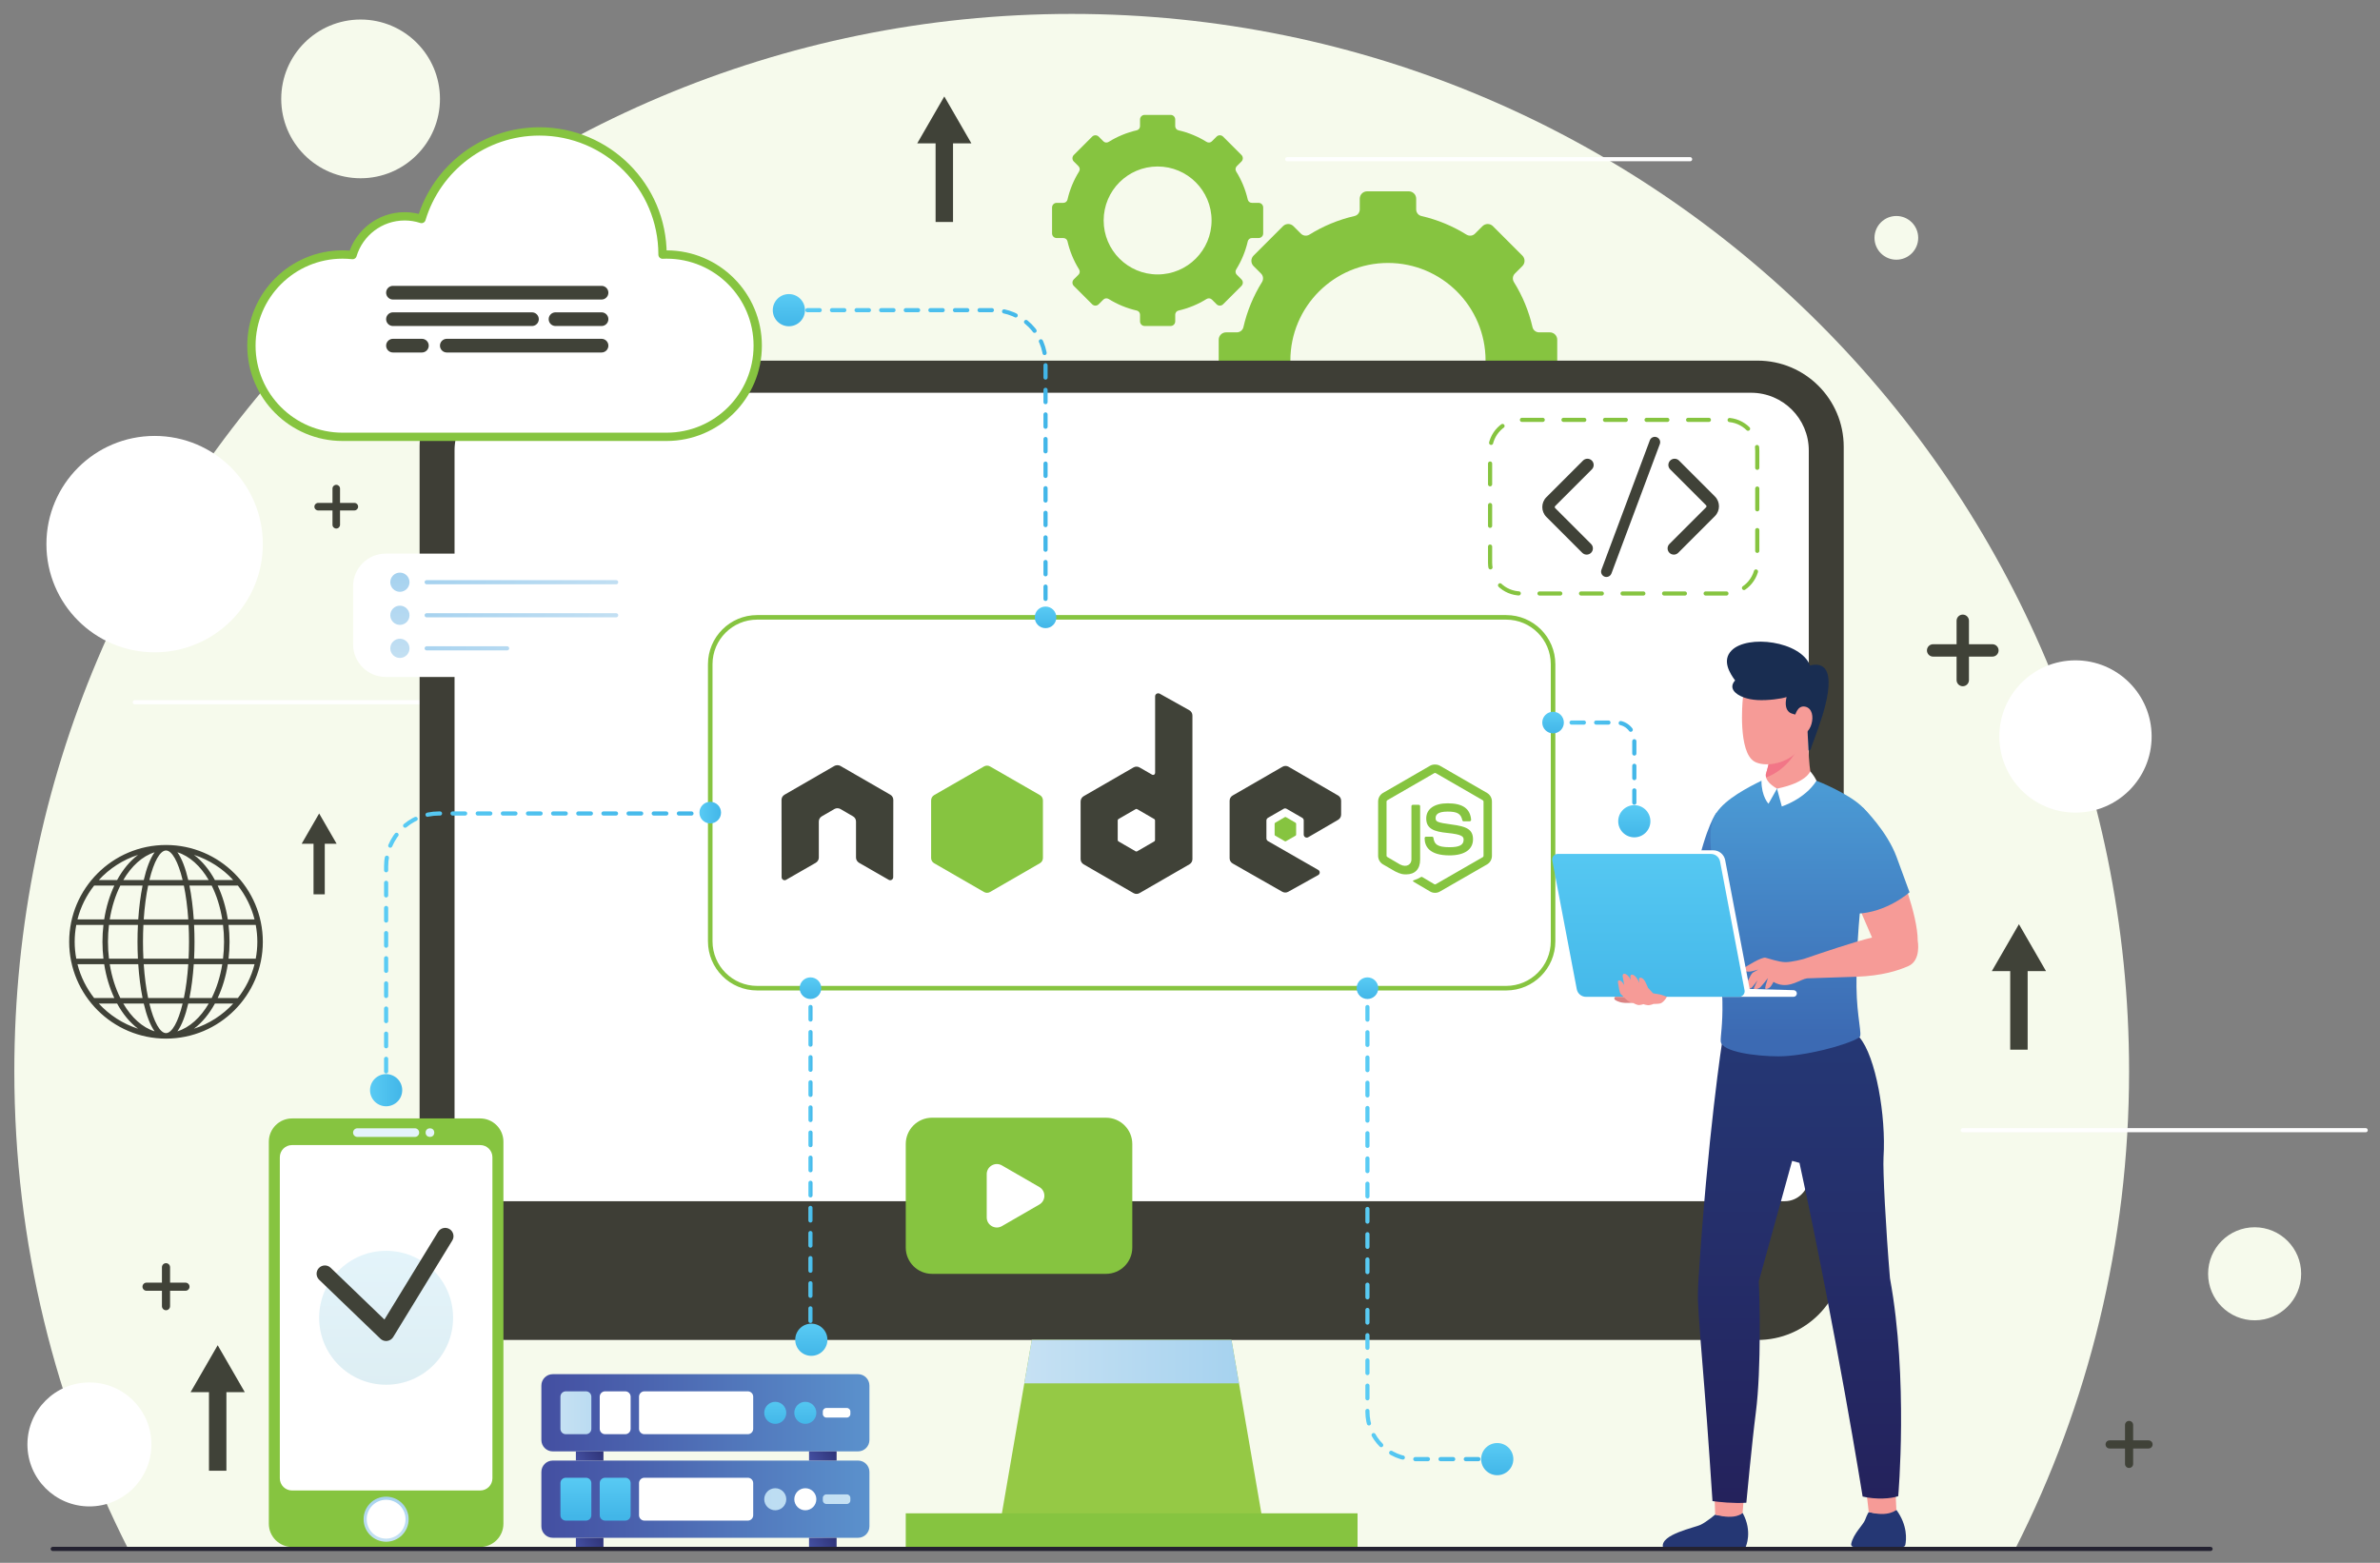 <svg xmlns="http://www.w3.org/2000/svg" xmlns:xlink="http://www.w3.org/1999/xlink" id="Layer_1" x="0px" y="0px" width="573px" height="376.303px" viewBox="0 0 573 376.303" xml:space="preserve"><rect x="0" y="0" width="573" height="376.303" fill="#808080" stroke="none"/><g>	<path id="XMLID_226_" fill="#F6FAEC" d="M258.018,3.349c-140.593,0-254.57,113.978-254.57,254.57  c0,41.354,9.862,80.408,27.361,114.93h454.42c17.498-34.521,27.361-73.576,27.361-114.93  C512.59,117.326,398.611,3.349,258.018,3.349z"></path>	<circle id="XMLID_225_" fill="#F6FAEC" cx="86.817" cy="23.812" r="19.108"></circle>	<circle id="XMLID_219_" fill="#F6FAEC" cx="542.817" cy="306.708" r="11.202"></circle>	<circle id="XMLID_47_" fill="#F6FAEC" cx="456.559" cy="57.27" r="5.262"></circle>	<circle id="XMLID_217_" fill="#FFFFFF" cx="499.686" cy="177.333" r="18.334"></circle>	<circle id="XMLID_215_" fill="#FFFFFF" cx="21.528" cy="347.798" r="14.926"></circle>	<circle id="XMLID_210_" fill="#FFFFFF" cx="37.226" cy="131.017" r="26.052"></circle>	<g id="XMLID_53_">					<line id="XMLID_54_" fill="none" stroke="#FFFFFF" stroke-linecap="round" stroke-miterlimit="10" x1="32.454" y1="169.089" x2="129.458" y2="169.089"></line>					<line id="XMLID_55_" fill="none" stroke="#FFFFFF" stroke-linecap="round" stroke-miterlimit="10" x1="472.549" y1="272.132" x2="569.553" y2="272.132"></line>					<line id="XMLID_56_" fill="none" stroke="#FFFFFF" stroke-linecap="round" stroke-miterlimit="10" x1="309.9" y1="38.334" x2="406.904" y2="38.334"></line>	</g>	<g id="XMLID_17_">		<path id="XMLID_52_" fill="#404238" d="M44.653,308.839h-3.707v-3.707c0-0.541-0.438-0.98-0.979-0.98s-0.98,0.439-0.98,0.98v3.707   h-3.707c-0.541,0-0.979,0.439-0.979,0.98s0.438,0.979,0.979,0.979h3.707v3.707c0,0.543,0.439,0.98,0.98,0.98   s0.979-0.438,0.979-0.98v-3.707h3.707c0.541,0,0.979-0.438,0.979-0.979S45.194,308.839,44.653,308.839z"></path>		<path id="XMLID_50_" fill="#404238" d="M479.684,155.12h-5.645v-5.643c0-0.824-0.668-1.492-1.49-1.492   c-0.824,0-1.492,0.668-1.492,1.492v5.643h-5.643c-0.824,0-1.492,0.668-1.492,1.492c0,0.823,0.668,1.491,1.492,1.491h5.643v5.644   c0,0.823,0.668,1.491,1.492,1.491c0.822,0,1.49-0.668,1.49-1.491v-5.644h5.645c0.822,0,1.49-0.668,1.49-1.491   C481.174,155.788,480.506,155.12,479.684,155.12z"></path>		<path id="XMLID_46_" fill="#404238" d="M85.311,121.089h-3.444v-3.443c0-0.503-0.407-0.911-0.91-0.911s-0.91,0.408-0.91,0.911   v3.443h-3.444c-0.503,0-0.91,0.408-0.91,0.911c0,0.502,0.407,0.91,0.91,0.91h3.444v3.443c0,0.503,0.407,0.91,0.91,0.91   s0.91-0.407,0.91-0.91v-3.443h3.444c0.502,0,0.91-0.408,0.91-0.91C86.221,121.497,85.813,121.089,85.311,121.089z"></path>		<path id="XMLID_51_" fill="#404238" d="M517.275,346.817h-3.705v-3.707c0-0.541-0.439-0.98-0.98-0.98s-0.98,0.439-0.98,0.98v3.707   h-3.707c-0.541,0-0.979,0.439-0.979,0.98s0.438,0.979,0.979,0.979h3.707v3.707c0,0.543,0.439,0.98,0.98,0.98s0.98-0.438,0.98-0.98   v-3.707h3.705c0.543,0,0.98-0.438,0.98-0.979S517.818,346.817,517.275,346.817z"></path>	</g>	<g id="XMLID_1_">		<polygon id="XMLID_43_" fill="#404238" points="492.594,233.833 486.07,222.534 479.545,233.833 483.971,233.833 483.971,252.751    488.168,252.751 488.168,233.833   "></polygon>		<polygon id="XMLID_41_" fill="#404238" points="58.934,335.21 52.409,323.911 45.886,335.21 50.311,335.21 50.311,354.128    54.508,354.128 54.508,335.21   "></polygon>		<polygon id="XMLID_42_" fill="#404238" points="233.872,34.525 227.348,23.225 220.824,34.525 225.249,34.525 225.249,53.442    229.446,53.442 229.446,34.525   "></polygon>		<polygon id="XMLID_44_" fill="#404238" points="81.042,203.157 76.837,195.874 72.632,203.157 75.484,203.157 75.484,215.349    78.189,215.349 78.189,203.157   "></polygon>		<path id="XMLID_3_" fill="#404238" d="M39.967,203.46c-12.854,0-23.312,10.457-23.312,23.311s10.458,23.311,23.312,23.311   s23.311-10.457,23.311-23.311S52.82,203.46,39.967,203.46z M18.652,232.165h6.435c0.464,2.975,1.303,5.729,2.438,8.143h-4.863   C20.801,237.935,19.414,235.175,18.652,232.165z M61.281,221.376h-6.435c-0.465-2.975-1.304-5.729-2.438-8.143h4.863   C59.133,215.606,60.52,218.366,61.281,221.376z M53.513,221.376h-6.863c-0.194-2.873-0.543-5.656-1.04-8.143h5.356   C52.147,215.606,53.029,218.366,53.513,221.376z M53.94,226.771c0,1.391-0.087,2.75-0.244,4.07h-6.969   c0.068-1.352,0.104-2.717,0.104-4.07s-0.035-2.719-0.104-4.07h6.969C53.854,224.021,53.94,225.38,53.94,226.771z M34.527,230.841   c-0.064-1.307-0.101-2.664-0.101-4.07s0.036-2.764,0.101-4.07h10.878c0.064,1.307,0.102,2.664,0.102,4.07s-0.037,2.764-0.102,4.07   H34.527z M45.329,232.165c-0.205,3.064-0.576,5.811-1.06,8.143h-8.605c-0.483-2.332-0.854-5.078-1.06-8.143H45.329z    M25.993,226.771c0-1.391,0.086-2.75,0.244-4.07h6.969c-0.068,1.352-0.104,2.717-0.104,4.07s0.035,2.719,0.104,4.07h-6.969   C26.079,229.521,25.993,228.161,25.993,226.771z M34.604,221.376c0.205-3.064,0.576-5.811,1.06-8.143h8.605   c0.483,2.332,0.854,5.078,1.06,8.143H34.604z M45.324,211.909c-0.662-2.85-1.538-5.203-2.616-6.697   c2.957,0.928,5.58,3.33,7.546,6.697H45.324z M43.972,211.909h-8.01c1.083-4.479,2.588-7.125,4.005-7.125   C41.385,204.784,42.889,207.431,43.972,211.909z M34.609,211.909h-4.93c1.966-3.367,4.589-5.77,7.546-6.697   C36.147,206.706,35.271,209.06,34.609,211.909z M34.324,213.233c-0.497,2.486-0.847,5.27-1.04,8.143H26.42   c0.484-3.01,1.365-5.77,2.548-8.143H34.324z M25.087,221.376h-6.435c0.762-3.01,2.148-5.77,4.009-8.143h4.863   C26.39,215.647,25.551,218.401,25.087,221.376z M24.906,222.7c-0.153,1.322-0.238,2.682-0.238,4.07s0.085,2.748,0.238,4.07h-6.542   c-0.248-1.32-0.384-2.68-0.384-4.07s0.136-2.75,0.384-4.07H24.906z M26.42,232.165h6.864c0.193,2.873,0.543,5.656,1.04,8.143   h-5.356C27.785,237.935,26.904,235.175,26.42,232.165z M34.609,241.632c0.662,2.85,1.538,5.205,2.616,6.697   c-2.957-0.928-5.58-3.33-7.546-6.697H34.609z M35.962,241.632h8.01c-1.083,4.479-2.587,7.125-4.005,7.125   C38.55,248.757,37.045,246.11,35.962,241.632z M45.324,241.632h4.93c-1.966,3.367-4.589,5.77-7.546,6.697   C43.786,246.837,44.662,244.481,45.324,241.632z M45.609,240.308c0.497-2.486,0.846-5.27,1.04-8.143h6.863   c-0.483,3.01-1.365,5.77-2.547,8.143H45.609z M54.847,232.165h6.435c-0.762,3.01-2.148,5.77-4.009,8.143h-4.863   C53.543,237.894,54.382,235.14,54.847,232.165z M55.026,230.841c0.153-1.322,0.238-2.682,0.238-4.07s-0.085-2.748-0.238-4.07   h6.543c0.248,1.32,0.384,2.68,0.384,4.07s-0.136,2.75-0.384,4.07H55.026z M56.152,211.909h-4.409   c-1.376-2.527-3.096-4.605-5.048-6.068C50.359,207.022,53.606,209.138,56.152,211.909z M33.238,205.841   c-1.952,1.463-3.672,3.541-5.048,6.068h-4.41C26.327,209.138,29.574,207.022,33.238,205.841z M23.78,241.632h4.41   c1.376,2.527,3.096,4.605,5.048,6.068C29.574,246.519,26.327,244.403,23.78,241.632z M46.695,247.7   c1.952-1.463,3.672-3.541,5.048-6.068h4.409C53.606,244.403,50.359,246.519,46.695,247.7z"></path>	</g>	<g id="XMLID_63_">		<path id="XMLID_297_" fill="#86C440" d="M374.914,91.834v-10.03c0-0.981-0.795-1.777-1.777-1.777h-2.582   c-0.756,0-1.424-0.514-1.594-1.25c-0.895-3.896-2.416-7.551-4.469-10.845c-0.408-0.657-0.332-1.505,0.217-2.053l1.814-1.815   c0.695-0.694,0.695-1.819,0-2.513l-7.092-7.093c-0.693-0.694-1.818-0.694-2.512,0l-1.814,1.813   c-0.547,0.548-1.396,0.625-2.053,0.215c-3.295-2.055-6.951-3.578-10.848-4.474c-0.736-0.169-1.25-0.838-1.25-1.594v-2.573   c0-0.981-0.795-1.777-1.777-1.777h-10.031c-0.98,0-1.775,0.796-1.775,1.777v2.573c0,0.756-0.514,1.425-1.25,1.594   c-3.898,0.895-7.555,2.418-10.85,4.473c-0.658,0.41-1.506,0.332-2.055-0.216l-1.811-1.812c-0.693-0.694-1.818-0.694-2.512,0   l-7.094,7.093c-0.693,0.693-0.693,1.818,0,2.513l1.814,1.813c0.547,0.548,0.625,1.396,0.215,2.053   c-2.053,3.295-3.574,6.951-4.469,10.847c-0.17,0.736-0.838,1.25-1.594,1.25h-2.578c-0.982,0-1.777,0.796-1.777,1.777v10.03   c0,0.981,0.795,1.777,1.777,1.777h2.58c0.756,0,1.424,0.514,1.594,1.25c0.895,3.896,2.418,7.552,4.469,10.845   c0.41,0.657,0.334,1.505-0.215,2.053l-1.816,1.816c-0.693,0.693-0.693,1.818,0,2.513l7.094,7.093c0.693,0.693,1.818,0.693,2.512,0   l1.818-1.818c0.547-0.548,1.395-0.625,2.053-0.216c3.293,2.051,6.947,3.571,10.842,4.466c0.738,0.169,1.252,0.838,1.252,1.594   v2.587c0,0.981,0.795,1.776,1.775,1.776h10.031c0.982,0,1.777-0.795,1.777-1.776v-2.588c0-0.756,0.514-1.425,1.25-1.594   c3.896-0.894,7.551-2.415,10.842-4.466c0.658-0.409,1.506-0.331,2.053,0.216l1.82,1.819c0.693,0.693,1.818,0.693,2.512,0   l7.092-7.093c0.695-0.694,0.693-1.819,0-2.513l-1.816-1.817c-0.549-0.548-0.627-1.396-0.217-2.053   c2.053-3.293,3.574-6.948,4.469-10.844c0.17-0.736,0.838-1.25,1.594-1.25h2.584C374.119,93.611,374.914,92.815,374.914,91.834z    M334.16,110.33c-12.984,0-23.496-10.532-23.496-23.518c0-12.965,10.512-23.497,23.496-23.497   c12.986,0,23.498,10.532,23.498,23.497C357.658,99.798,347.146,110.33,334.16,110.33z"></path>		<path id="XMLID_298_" fill="#86C440" d="M304.121,56.209v-6.256c0-0.612-0.496-1.108-1.107-1.108h-1.611   c-0.471,0-0.889-0.32-0.994-0.78c-0.557-2.43-1.506-4.709-2.787-6.764c-0.254-0.41-0.207-0.939,0.135-1.28l1.133-1.133   c0.434-0.433,0.434-1.135,0-1.567l-4.424-4.424c-0.432-0.433-1.135-0.433-1.566,0l-1.131,1.131   c-0.342,0.342-0.871,0.391-1.281,0.135c-2.055-1.282-4.336-2.232-6.767-2.79c-0.459-0.105-0.779-0.523-0.779-0.994v-1.605   c0-0.612-0.496-1.108-1.108-1.108h-6.257c-0.611,0-1.107,0.496-1.107,1.108v1.604c0,0.472-0.321,0.889-0.78,0.994   c-2.431,0.559-4.712,1.509-6.767,2.79c-0.41,0.256-0.939,0.207-1.281-0.135l-1.13-1.13c-0.433-0.433-1.134-0.433-1.566,0   l-4.424,4.424c-0.433,0.433-0.433,1.135,0,1.567l1.131,1.131c0.342,0.342,0.39,0.87,0.135,1.28   c-1.28,2.056-2.23,4.336-2.788,6.766c-0.105,0.46-0.522,0.78-0.994,0.78h-1.608c-0.612,0-1.108,0.496-1.108,1.108v6.256   c0,0.612,0.496,1.108,1.108,1.108h1.609c0.472,0,0.889,0.32,0.994,0.78c0.559,2.43,1.508,4.71,2.788,6.764   c0.256,0.41,0.208,0.938-0.134,1.28l-1.133,1.133c-0.433,0.433-0.433,1.135,0,1.567l4.424,4.424c0.433,0.433,1.134,0.433,1.566,0   l1.134-1.134c0.342-0.342,0.87-0.39,1.28-0.135c2.055,1.279,4.334,2.228,6.764,2.785c0.459,0.105,0.78,0.522,0.78,0.994v1.614   c0,0.611,0.496,1.107,1.107,1.107h6.257c0.612,0,1.108-0.496,1.108-1.107v-1.614c0-0.472,0.32-0.889,0.78-0.994   c2.429-0.558,4.709-1.506,6.762-2.785c0.41-0.256,0.939-0.207,1.281,0.134l1.135,1.135c0.432,0.433,1.135,0.433,1.566,0   l4.424-4.424c0.434-0.433,0.434-1.135,0-1.567l-1.133-1.133c-0.342-0.342-0.391-0.871-0.135-1.281   c1.279-2.054,2.229-4.333,2.787-6.763c0.105-0.46,0.521-0.78,0.994-0.78h1.611C303.625,57.317,304.121,56.821,304.121,56.209z    M278.702,66.079c-7.178,0-12.989-5.822-12.989-13.001c0-7.168,5.812-12.99,12.989-12.99c7.18,0,12.991,5.822,12.991,12.99   C291.693,60.257,285.882,66.079,278.702,66.079z"></path>	</g>	<g id="XMLID_36_">		<path id="XMLID_20_" fill="#3E3E36" d="M423.148,322.64H121.755c-11.452,0-20.735-9.283-20.735-20.734V107.568   c0-11.452,9.283-20.735,20.735-20.735h301.394c11.453,0,20.736,9.283,20.736,20.735v194.337   C443.885,313.356,434.602,322.64,423.148,322.64z"></path>		<path id="XMLID_255_" fill="#FFFFFF" d="M435.477,108.473v174.946c0,3.211-2.604,5.814-5.814,5.814H115.251   c-3.212,0-5.815-2.604-5.815-5.814V108.473c0-7.679,6.225-13.903,13.904-13.903h298.234   C429.252,94.569,435.477,100.794,435.477,108.473z"></path>		<polygon id="XMLID_15_" fill="#95C945" points="305.16,372.952 239.74,372.952 246.61,333.083 248.41,322.642 296.49,322.642    298.291,333.083   "></polygon>					<linearGradient id="XMLID_66_" gradientUnits="userSpaceOnUse" x1="246.61" y1="-16327.862" x2="298.291" y2="-16327.862" gradientTransform="matrix(1 0 0 -1 0 -16000)">			<stop offset="0" style="stop-color:#C6E1F3"></stop>			<stop offset="1" style="stop-color:#A6D2EF"></stop>		</linearGradient>		<polygon id="XMLID_9_" fill="url(#XMLID_66_)" points="298.291,333.083 246.61,333.083 248.41,322.642 296.49,322.642   "></polygon>		<rect id="XMLID_57_" x="218.066" y="364.382" fill="#86C440" width="108.771" height="8.572"></rect>		<path id="XMLID_34_" fill="none" stroke="#86C440" stroke-width="1.098" stroke-linecap="round" stroke-miterlimit="10" d="   M362.621,237.938H182.282c-6.233,0-11.288-5.055-11.288-11.289v-66.711c0-6.234,5.055-11.289,11.288-11.289h180.339   c6.234,0,11.289,5.055,11.289,11.289v66.711C373.91,232.884,368.855,237.938,362.621,237.938z"></path>	</g>	<g id="XMLID_185_">		<path id="XMLID_168_" fill="#86C440" d="M115.599,372.487H70.325c-3.096,0-5.604-2.51-5.604-5.605v-91.977   c0-3.096,2.509-5.605,5.604-5.605h45.273c3.095,0,5.604,2.51,5.604,5.605v91.977C121.203,369.978,118.693,372.487,115.599,372.487   z"></path>		<path id="XMLID_175_" fill="#FFFFFF" d="M115.629,358.882H70.295c-1.615,0-2.925-1.309-2.925-2.924v-77.316   c0-1.615,1.31-2.926,2.925-2.926h45.334c1.615,0,2.925,1.311,2.925,2.926v77.316C118.554,357.573,117.244,358.882,115.629,358.882   z"></path>		<linearGradient id="XMLID_67_" gradientUnits="userSpaceOnUse" x1="92.961" y1="371.36" x2="92.961" y2="359.598">			<stop offset="0" style="stop-color:#C6E1F3"></stop>			<stop offset="1" style="stop-color:#A6D2EF"></stop>		</linearGradient>		<circle id="XMLID_176_" fill="url(#XMLID_67_)" cx="92.961" cy="365.8" r="5.425"></circle>		<circle id="XMLID_178_" fill="#FFFFFF" cx="92.961" cy="365.8" r="4.675"></circle>		<linearGradient id="XMLID_68_" gradientUnits="userSpaceOnUse" x1="92.962" y1="365.824" x2="92.962" y2="245.843">			<stop offset="0" style="stop-color:#DCEDF2"></stop>			<stop offset="1" style="stop-color:#E6F6FD"></stop>		</linearGradient>		<path id="XMLID_182_" fill="url(#XMLID_68_)" d="M99.879,273.757H86.045c-0.575,0-1.041-0.465-1.041-1.041l0,0   c0-0.574,0.466-1.041,1.041-1.041h13.834c0.575,0,1.041,0.467,1.041,1.041l0,0C100.92,273.292,100.454,273.757,99.879,273.757z"></path>		<linearGradient id="XMLID_69_" gradientUnits="userSpaceOnUse" x1="103.512" y1="365.824" x2="103.512" y2="245.843">			<stop offset="0" style="stop-color:#DCEDF2"></stop>			<stop offset="1" style="stop-color:#E6F6FD"></stop>		</linearGradient>		<circle id="XMLID_184_" fill="url(#XMLID_69_)" cx="103.512" cy="272.716" r="1.042"></circle>		<linearGradient id="XMLID_70_" gradientUnits="userSpaceOnUse" x1="92.962" y1="339.8" x2="92.962" y2="289">			<stop offset="0" style="stop-color:#DCEDF2"></stop>			<stop offset="1" style="stop-color:#E6F6FD"></stop>		</linearGradient>		<circle id="XMLID_199_" fill="url(#XMLID_70_)" cx="92.962" cy="317.3" r="16.125"></circle>		<path id="XMLID_256_" fill="#404238" d="M92.962,322.894c-0.515,0-1.013-0.199-1.388-0.561l-14.741-14.191   c-0.795-0.766-0.819-2.033-0.054-2.828c0.767-0.797,2.032-0.82,2.828-0.053l12.947,12.465l12.921-21.119   c0.577-0.941,1.807-1.236,2.75-0.662c0.942,0.576,1.239,1.809,0.662,2.75l-14.22,23.242c-0.316,0.518-0.851,0.863-1.452,0.939   C93.131,322.888,93.046,322.894,92.962,322.894z"></path>	</g>	<g id="XMLID_305_">		<path id="XMLID_304_" fill="#FFFFFF" d="M160.479,61.284c-0.326,0-0.649,0.011-0.973,0.024c0-0.008,0.001-0.017,0.001-0.024   c0-16.369-13.271-29.64-29.64-29.64c-13.396,0-24.712,8.89-28.383,21.09c-1.276-0.415-2.636-0.646-4.052-0.646   c-5.924,0-10.925,3.934-12.547,9.329c-0.791-0.086-1.593-0.134-2.407-0.134c-12.122,0-21.949,9.827-21.949,21.95   c0,12.122,9.827,21.949,21.949,21.949h78c12.123,0,21.95-9.827,21.95-21.949C182.429,71.111,172.602,61.284,160.479,61.284z"></path>					<path id="XMLID_288_" fill="none" stroke="#86C440" stroke-width="2" stroke-linecap="round" stroke-linejoin="round" stroke-miterlimit="10" d="   M160.479,61.284c-0.326,0-0.649,0.011-0.973,0.024c0-0.008,0.001-0.017,0.001-0.024c0-16.369-13.271-29.64-29.64-29.64   c-13.396,0-24.712,8.89-28.383,21.09c-1.276-0.415-2.636-0.646-4.052-0.646c-5.924,0-10.925,3.934-12.547,9.329   c-0.791-0.086-1.593-0.134-2.407-0.134c-12.122,0-21.949,9.827-21.949,21.95c0,12.122,9.827,21.949,21.949,21.949h78   c12.123,0,21.95-9.827,21.95-21.949C182.429,71.111,172.602,61.284,160.479,61.284z"></path>	</g>	<g id="XMLID_45_">		<g id="XMLID_282_">			<g id="XMLID_187_">				<g>					<linearGradient id="SVGID_1_" gradientUnits="userSpaceOnUse" x1="92.462" y1="261.751" x2="171.494" y2="261.751">						<stop offset="0" style="stop-color:#59CBF4"></stop>						<stop offset="1" style="stop-color:#42B6E8"></stop>					</linearGradient>											<line fill="none" stroke="url(#SVGID_1_)" stroke-linecap="round" stroke-miterlimit="10" x1="92.962" y1="262.501" x2="92.962" y2="261.001"></line>					<linearGradient id="SVGID_2_" gradientUnits="userSpaceOnUse" x1="92.462" y1="226.924" x2="171.494" y2="226.924">						<stop offset="0" style="stop-color:#59CBF4"></stop>						<stop offset="1" style="stop-color:#42B6E8"></stop>					</linearGradient>											<path fill="none" stroke="url(#SVGID_2_)" stroke-linecap="round" stroke-miterlimit="10" stroke-dasharray="3.027,3.027" d="      M92.962,257.975v-49.407c0-7.012,5.683-12.693,12.692-12.693h62.327"></path>					<linearGradient id="SVGID_3_" gradientUnits="userSpaceOnUse" x1="92.462" y1="195.874" x2="171.494" y2="195.874">						<stop offset="0" style="stop-color:#59CBF4"></stop>						<stop offset="1" style="stop-color:#42B6E8"></stop>					</linearGradient>											<line fill="none" stroke="url(#SVGID_3_)" stroke-linecap="round" stroke-miterlimit="10" x1="169.494" y1="195.874" x2="170.994" y2="195.874"></line>				</g>			</g>			<linearGradient id="XMLID_71_" gradientUnits="userSpaceOnUse" x1="168.394" y1="195.667" x2="173.596" y2="195.667">				<stop offset="0" style="stop-color:#59CBF4"></stop>				<stop offset="1" style="stop-color:#42B6E8"></stop>			</linearGradient>			<circle id="XMLID_193_" fill="url(#XMLID_71_)" cx="170.995" cy="195.667" r="2.601"></circle>			<linearGradient id="XMLID_72_" gradientUnits="userSpaceOnUse" x1="89.087" y1="262.501" x2="96.837" y2="262.501">				<stop offset="0" style="stop-color:#59CBF4"></stop>				<stop offset="1" style="stop-color:#42B6E8"></stop>			</linearGradient>			<circle id="XMLID_195_" fill="url(#XMLID_72_)" cx="92.962" cy="262.501" r="3.875"></circle>		</g>		<g id="XMLID_310_">			<g id="XMLID_317_">				<g>					<linearGradient id="SVGID_4_" gradientUnits="userSpaceOnUse" x1="189.427" y1="74.683" x2="252.221" y2="74.683">						<stop offset="0" style="stop-color:#59CBF4"></stop>						<stop offset="1" style="stop-color:#42B6E8"></stop>					</linearGradient>											<line fill="none" stroke="url(#SVGID_4_)" stroke-linecap="round" stroke-miterlimit="10" x1="189.927" y1="74.683" x2="191.427" y2="74.683"></line>					<linearGradient id="SVGID_5_" gradientUnits="userSpaceOnUse" x1="189.427" y1="110.176" x2="252.221" y2="110.176">						<stop offset="0" style="stop-color:#59CBF4"></stop>						<stop offset="1" style="stop-color:#42B6E8"></stop>					</linearGradient>											<path fill="none" stroke="url(#SVGID_5_)" stroke-linecap="round" stroke-miterlimit="10" stroke-dasharray="2.961,2.961" d="      M194.387,74.683h44.641c7.01,0,12.692,5.683,12.692,12.692v58.294"></path>					<linearGradient id="SVGID_6_" gradientUnits="userSpaceOnUse" x1="189.427" y1="147.899" x2="252.221" y2="147.899">						<stop offset="0" style="stop-color:#59CBF4"></stop>						<stop offset="1" style="stop-color:#42B6E8"></stop>					</linearGradient>											<line fill="none" stroke="url(#SVGID_6_)" stroke-linecap="round" stroke-miterlimit="10" x1="251.721" y1="147.149" x2="251.721" y2="148.649"></line>				</g>			</g>							<linearGradient id="XMLID_73_" gradientUnits="userSpaceOnUse" x1="103.154" y1="30.091" x2="108.356" y2="30.091" gradientTransform="matrix(0 1 -1 0 281.812 42.895)">				<stop offset="0" style="stop-color:#59CBF4"></stop>				<stop offset="1" style="stop-color:#42B6E8"></stop>			</linearGradient>			<circle id="XMLID_315_" fill="url(#XMLID_73_)" cx="251.721" cy="148.65" r="2.601"></circle>							<linearGradient id="XMLID_74_" gradientUnits="userSpaceOnUse" x1="27.913" y1="91.885" x2="35.663" y2="91.885" gradientTransform="matrix(0 1 -1 0 281.812 42.895)">				<stop offset="0" style="stop-color:#59CBF4"></stop>				<stop offset="1" style="stop-color:#42B6E8"></stop>			</linearGradient>			<circle id="XMLID_312_" fill="url(#XMLID_74_)" cx="189.927" cy="74.683" r="3.875"></circle>		</g>		<g id="XMLID_552_">			<g id="XMLID_556_">				<g>					<linearGradient id="SVGID_7_" gradientUnits="userSpaceOnUse" x1="194.626" y1="238.689" x2="195.626" y2="238.689">						<stop offset="0" style="stop-color:#59CBF4"></stop>						<stop offset="1" style="stop-color:#42B6E8"></stop>					</linearGradient>											<line fill="none" stroke="url(#SVGID_7_)" stroke-linecap="round" stroke-miterlimit="10" x1="195.126" y1="237.938" x2="195.126" y2="239.438"></line>					<linearGradient id="SVGID_8_" gradientUnits="userSpaceOnUse" x1="194.626" y1="281.019" x2="195.626" y2="281.019">						<stop offset="0" style="stop-color:#59CBF4"></stop>						<stop offset="1" style="stop-color:#42B6E8"></stop>					</linearGradient>											<line fill="none" stroke="url(#SVGID_8_)" stroke-linecap="round" stroke-miterlimit="10" stroke-dasharray="3.024,3.024" x1="195.126" y1="242.463" x2="195.126" y2="319.577"></line>					<linearGradient id="SVGID_9_" gradientUnits="userSpaceOnUse" x1="194.626" y1="321.839" x2="195.626" y2="321.839">						<stop offset="0" style="stop-color:#59CBF4"></stop>						<stop offset="1" style="stop-color:#42B6E8"></stop>					</linearGradient>											<line fill="none" stroke="url(#SVGID_9_)" stroke-linecap="round" stroke-miterlimit="10" x1="195.126" y1="321.089" x2="195.126" y2="322.589"></line>				</g>			</g>							<linearGradient id="XMLID_75_" gradientUnits="userSpaceOnUse" x1="275.819" y1="86.478" x2="283.569" y2="86.478" gradientTransform="matrix(0 1 -1 0 281.812 42.895)">				<stop offset="0" style="stop-color:#59CBF4"></stop>				<stop offset="1" style="stop-color:#42B6E8"></stop>			</linearGradient>			<circle id="XMLID_555_" fill="url(#XMLID_75_)" cx="195.333" cy="322.589" r="3.875"></circle>							<linearGradient id="XMLID_76_" gradientUnits="userSpaceOnUse" x1="192.442" y1="86.685" x2="197.645" y2="86.685" gradientTransform="matrix(0 1 -1 0 281.812 42.895)">				<stop offset="0" style="stop-color:#59CBF4"></stop>				<stop offset="1" style="stop-color:#42B6E8"></stop>			</linearGradient>			<circle id="XMLID_553_" fill="url(#XMLID_76_)" cx="195.126" cy="237.938" r="2.602"></circle>		</g>		<g id="XMLID_290_">			<g id="XMLID_303_">				<g>					<linearGradient id="SVGID_10_" gradientUnits="userSpaceOnUse" x1="373.41" y1="173.982" x2="393.971" y2="173.982">						<stop offset="0" style="stop-color:#59CBF4"></stop>						<stop offset="1" style="stop-color:#42B6E8"></stop>					</linearGradient>											<line fill="none" stroke="url(#SVGID_10_)" stroke-linecap="round" stroke-miterlimit="10" x1="373.91" y1="173.982" x2="375.41" y2="173.982"></line>					<linearGradient id="SVGID_11_" gradientUnits="userSpaceOnUse" x1="373.41" y1="184.373" x2="393.971" y2="184.373">						<stop offset="0" style="stop-color:#59CBF4"></stop>						<stop offset="1" style="stop-color:#42B6E8"></stop>					</linearGradient>											<path fill="none" stroke="url(#SVGID_11_)" stroke-linecap="round" stroke-miterlimit="10" stroke-dasharray="2.959,2.959" d="      M378.369,173.982h10.807c2.373,0,4.295,1.923,4.295,4.294v16.487"></path>					<linearGradient id="SVGID_12_" gradientUnits="userSpaceOnUse" x1="373.41" y1="196.993" x2="393.971" y2="196.993">						<stop offset="0" style="stop-color:#59CBF4"></stop>						<stop offset="1" style="stop-color:#42B6E8"></stop>					</linearGradient>											<line fill="none" stroke="url(#SVGID_12_)" stroke-linecap="round" stroke-miterlimit="10" x1="393.471" y1="196.243" x2="393.471" y2="197.743"></line>				</g>			</g>							<linearGradient id="XMLID_77_" gradientUnits="userSpaceOnUse" x1="325.32" y1="165.453" x2="333.07" y2="165.453" gradientTransform="matrix(0 1 -1 0 558.924 -131.452)">				<stop offset="0" style="stop-color:#59CBF4"></stop>				<stop offset="1" style="stop-color:#42B6E8"></stop>			</linearGradient>			<circle id="XMLID_302_" fill="url(#XMLID_77_)" cx="393.471" cy="197.743" r="3.875"></circle>							<linearGradient id="XMLID_78_" gradientUnits="userSpaceOnUse" x1="302.833" y1="185.015" x2="308.035" y2="185.015" gradientTransform="matrix(0 1 -1 0 558.924 -131.452)">				<stop offset="0" style="stop-color:#59CBF4"></stop>				<stop offset="1" style="stop-color:#42B6E8"></stop>			</linearGradient>			<circle id="XMLID_301_" fill="url(#XMLID_78_)" cx="373.91" cy="173.982" r="2.601"></circle>		</g>		<g id="XMLID_284_">			<g id="XMLID_102_">				<g>					<linearGradient id="SVGID_13_" gradientUnits="userSpaceOnUse" x1="328.721" y1="238.689" x2="360.971" y2="238.689">						<stop offset="0" style="stop-color:#59CBF4"></stop>						<stop offset="1" style="stop-color:#42B6E8"></stop>					</linearGradient>											<line fill="none" stroke="url(#SVGID_13_)" stroke-linecap="round" stroke-miterlimit="10" x1="329.221" y1="237.938" x2="329.221" y2="239.438"></line>					<linearGradient id="SVGID_14_" gradientUnits="userSpaceOnUse" x1="328.721" y1="296.905" x2="360.971" y2="296.905">						<stop offset="0" style="stop-color:#59CBF4"></stop>						<stop offset="1" style="stop-color:#42B6E8"></stop>					</linearGradient>											<path fill="none" stroke="url(#SVGID_14_)" stroke-linecap="round" stroke-miterlimit="10" stroke-dasharray="3.039,3.039" d="      M329.221,242.478v97.457c0,6.297,5.104,11.398,11.398,11.398h16.832"></path>					<linearGradient id="SVGID_15_" gradientUnits="userSpaceOnUse" x1="328.721" y1="351.333" x2="360.971" y2="351.333">						<stop offset="0" style="stop-color:#59CBF4"></stop>						<stop offset="1" style="stop-color:#42B6E8"></stop>					</linearGradient>											<line fill="none" stroke="url(#SVGID_15_)" stroke-linecap="round" stroke-miterlimit="10" x1="358.971" y1="351.333" x2="360.471" y2="351.333"></line>				</g>			</g>			<linearGradient id="XMLID_79_" gradientUnits="userSpaceOnUse" x1="329.221" y1="235.337" x2="329.221" y2="240.54">				<stop offset="0" style="stop-color:#59CBF4"></stop>				<stop offset="1" style="stop-color:#42B6E8"></stop>			</linearGradient>			<circle id="XMLID_103_" fill="url(#XMLID_79_)" cx="329.221" cy="237.938" r="2.602"></circle>			<linearGradient id="XMLID_80_" gradientUnits="userSpaceOnUse" x1="360.471" y1="347.458" x2="360.471" y2="355.208">				<stop offset="0" style="stop-color:#59CBF4"></stop>				<stop offset="1" style="stop-color:#42B6E8"></stop>			</linearGradient>			<circle id="XMLID_170_" fill="url(#XMLID_80_)" cx="360.471" cy="351.333" r="3.875"></circle>		</g>	</g>	<g id="XMLID_198_">		<path id="XMLID_188_" fill="none" stroke="#86C440" stroke-linecap="round" stroke-miterlimit="10" stroke-dasharray="5,5" d="   M415.648,142.902h-49.473c-4.102,0-7.426-3.325-7.426-7.426v-26.954c0-4.101,3.324-7.426,7.426-7.426h49.473   c4.102,0,7.426,3.325,7.426,7.426v26.954C423.074,139.577,419.75,142.902,415.648,142.902z"></path>		<g id="XMLID_190_">			<g id="XMLID_196_">				<path id="XMLID_197_" fill="#404238" d="M386.76,138.93c-0.15,0-0.303-0.026-0.451-0.082c-0.666-0.249-1.004-0.99-0.754-1.656     l11.652-31.17c0.248-0.666,0.99-1.006,1.656-0.755c0.664,0.249,1.004,0.99,0.754,1.656l-11.652,31.17     C387.771,138.61,387.281,138.93,386.76,138.93z"></path>			</g>			<g id="XMLID_189_">				<path id="XMLID_194_" fill="#404238" d="M382,133.544c-0.385,0-0.77-0.146-1.063-0.439l-8.637-8.637     c-1.309-1.31-1.309-3.44,0-4.75l8.824-8.823c0.586-0.586,1.537-0.586,2.123,0c0.586,0.587,0.586,1.538,0,2.124l-8.822,8.822     c-0.139,0.139-0.139,0.364,0,0.503l8.637,8.637c0.586,0.586,0.586,1.537,0,2.124C382.768,133.397,382.385,133.544,382,133.544z"></path>			</g>			<g id="XMLID_191_">				<path id="XMLID_192_" fill="#404238" d="M402.986,133.544c-0.385,0-0.77-0.146-1.063-0.439c-0.586-0.587-0.586-1.538,0-2.124     l8.822-8.822c0.139-0.139,0.139-0.365,0-0.503l-8.637-8.637c-0.586-0.586-0.586-1.537,0-2.124c0.588-0.586,1.537-0.586,2.125,0     l8.635,8.637c1.311,1.31,1.311,3.44,0,4.75l-8.822,8.823C403.754,133.397,403.369,133.544,402.986,133.544z"></path>			</g>		</g>	</g>	<g id="XMLID_261_">		<path id="XMLID_332_" fill="#253774" d="M400.352,372.454h12.432h1.754h5.752c0,0,1.738-3.656-0.748-8.184   c0,0-1.652,1.324-6.604,0.428c0,0-2.064,1.754-3.49,2.439C408.012,367.833,399.797,369.446,400.352,372.454z"></path>		<path id="XMLID_331_" fill="#253774" d="M456.559,363.544c0,0-2.758,1.42-6.643,0.525c0,0-0.377,0.516-0.891,1.916   c-0.408,1.121-2.871,3.359-3.344,5.775c-0.068,0.359,0.215,0.693,0.58,0.693h11.885c0.277,0,0.518-0.189,0.572-0.461   C458.965,370.776,459.322,367.308,456.559,363.544z"></path>		<path id="XMLID_275_" fill="#F69B97" d="M412.938,364.698l-0.234-6.979l7.344,0.156l-0.506,6.395   C419.541,364.271,418.018,366.085,412.938,364.698z"></path>		<path id="XMLID_278_" fill="#F69B97" d="M449.916,364.069l-0.744-6.35h7.125l0.262,5.824   C456.559,363.544,454.658,365.39,449.916,364.069z"></path>		<linearGradient id="XMLID_81_" gradientUnits="userSpaceOnUse" x1="433.236" y1="253.5" x2="433.236" y2="365.84">			<stop offset="0" style="stop-color:#253774"></stop>			<stop offset="1" style="stop-color:#24215B"></stop>		</linearGradient>		<path id="XMLID_254_" fill="url(#XMLID_81_)" d="M455.021,307.778c-1.002-11.945-1.742-26.088-1.551-29.152   c0.641-9.904-1.861-24.275-5.797-28.857c0,0-18.367,0.809-26.762,1.277c-5.846,0.332-6.1-1.24-6.084-1.617   c-0.217,1.371-3.705,23.922-5.961,59.506c-0.063,0.971-0.117,3.658-0.078,4.242c0.17,3.891,0.785,11.869,1.541,20.873   c0.762,9.004,1.961,27.387,1.961,27.387c1.348,0.207,5.141,0.605,8.152,0.396c0,0,1.385-14.813,2.279-21.676   c1.393-10.666,0.887-28.844,0.715-31.615c0,0,5.818-21.025,8.027-29.02l1.771,0.479c8.947,41.146,15.205,80.346,15.205,80.346   c3.225,0.762,6.883,0.529,8.572-0.096C457.014,360.251,459.488,332.116,455.021,307.778z"></path>		<linearGradient id="XMLID_82_" gradientUnits="userSpaceOnUse" x1="412.672" y1="185.044" x2="412.672" y2="210.877">			<stop offset="0" style="stop-color:#4C9ED7"></stop>			<stop offset="1" style="stop-color:#3C6AB3"></stop>		</linearGradient>		<path id="XMLID_272_" fill="url(#XMLID_82_)" d="M413.275,195.667c0,0-2.416,2.646-5.229,15.521h9.25L413.275,195.667z"></path>		<linearGradient id="XMLID_83_" gradientUnits="userSpaceOnUse" x1="431.81" y1="185" x2="431.81" y2="249.688">			<stop offset="0" style="stop-color:#4C9ED7"></stop>			<stop offset="1" style="stop-color:#3C6AB3"></stop>		</linearGradient>		<path id="XMLID_324_" fill="url(#XMLID_83_)" d="M414.279,250.751c0.232,2.537,8.527,3.6,13.936,3.6   c6.088,0,16.43-2.639,19.459-4.582c0.758-0.486-0.645-4.857-0.715-12.174c-0.092-9.727,1.018-21.398,1.49-22.785   c2.072-6.111,3.99-11.35,3.164-16.229c-0.943-1.621-1.98-2.953-3.002-4.037c-3.047-3.258-10.836-6.414-11.281-6.555   c-0.031-0.008-4.797,0.054-7.93-0.047c-2.787-0.085-3.322-0.163-5.32,0.047c-3.221,1.574-8.596,4.363-10.805,7.678   c-1.928,2.893-1.875,7.127-0.301,17.57c0.535,3.527,1.506,17.578,1.705,27.92C414.791,246.815,414.178,249.647,414.279,250.751z"></path>		<path id="XMLID_323_" fill="#F69B97" d="M435.609,189.438c-0.48-1.142,0.559-1.634,0.32-3.116   c-0.816-5.093-0.518-11.69-0.518-11.69l-6.266,5.269l-2.955,2.486c-0.318,1.48-0.842,3.375-1.277,4.91   c-0.461,1.567,0.119,2.751,0.119,2.751L435.609,189.438z"></path>		<path id="XMLID_322_" fill="#F27687" d="M433.021,179.905c0,0-2.514,5.55-8.111,7.388c0.441-1.533,0.961-3.424,1.281-4.905   l2.955-2.487L433.021,179.905z"></path>		<path id="XMLID_321_" fill="#F69B97" d="M419.555,168.724c0,0-1.184,12.411,2.869,14.669c2.227,1.239,6.926,0.764,9.973-2.08   c1.338-1.248,2.135-2.964,2.76-4.682c1.016-2.791,2.574-7.97,1.584-11.285c-1.305-4.375-13.934-8.101-16.785,0.286   C419.73,166.293,419.648,167.918,419.555,168.724z"></path>		<path id="XMLID_320_" fill="#192D51" d="M417.738,163.838c-1.611,1.774-0.078,3.325,2.182,4.124   c0.855,0.302,1.908,0.529,3.189,0.598c2.477,0.141,5.813-0.296,7.023-0.728c-0.43,1.777-0.164,3.059,0.699,3.698   c1.002,0.742,4.078,0.75,4.125,1.276c0.234,2.633,0.283,4.703,0.449,7.907l0.541-0.266c0.092-1.078,5.832-13.557,3.914-18.568   c-1.023-2.674-4.076-1.637-4.076-1.637c-2.283-5.888-15.053-7.528-18.908-3.609C414.488,159.061,416.525,162.193,417.738,163.838z   "></path>		<path id="XMLID_318_" fill="#F69B97" d="M432.744,176.54c3.193,1.742,5.184-5.551,1.955-6.369   c-2.111-0.534-2.602,2.446-2.602,2.446S431.131,175.66,432.744,176.54z"></path>		<path id="XMLID_274_" fill="#F69B97" d="M461.707,226.521l-0.004-0.004c-0.006-6.375-4.492-17.375-5.084-18.668   c-1.484-3.285-11.826,2.869-11.094,5.277c0.875,2.875,5.17,12.6,5.176,12.617c-4.516,1.082-11.93,3.631-16.398,5.148   c0,0-2.943,0.816-4.527,0.775c-1.582-0.041-3.75-0.83-4.707-1.061c-0.959-0.23-4.443,2.004-5.035,2.352   c-0.633,0.373-0.064,1.074,1.117,1c0.535-0.031,1.432-0.279,2.156-0.502c-0.594,0.332-1.105,0.621-1.301,0.732   c-0.584,0.332-1.742,3.338-1.951,3.674c-0.207,0.334,1.115,0.502,1.762-0.145c0.352-0.352,0.879-1.076,1.291-1.668   c-0.4,0.861-0.752,1.703-0.854,1.865c-0.207,0.336,0.959,0.398,1.605-0.248c0.439-0.438,1.275-1.51,1.773-2.16   c-0.326,0.965-0.797,2.469-0.617,2.572c0.266,0.152,0.906-0.016,1.359-0.641c0.191-0.264,0.408-0.652,0.598-1.014   c0.346,0.211,0.729,0.396,1.166,0.533c2.93,0.918,5.238-1.148,6.932-1.387l0,0c3.205-0.096,8.15-0.248,11.891-0.385   c6.189-0.229,9.969-1.465,12.482-2.561C462.588,231.253,461.707,226.521,461.707,226.521z"></path>		<path id="XMLID_311_" fill="#E5918F" d="M428.139,232.138c0.15-0.059,0.289-0.117,0.428-0.178c-0.078,0.037-0.15,0.068-0.223,0.09   C428.268,232.075,428.195,232.108,428.139,232.138z"></path>		<path id="XMLID_308_" fill="#FFFFFF" d="M437.33,187.989c0,0,0.27,0.407-0.406-0.777c-0.291-0.508-1.086-1.499-1.086-1.499   s-0.9,2.741-8.012,4.175l1.156,4.297C428.982,194.185,434.555,192.409,437.33,187.989z"></path>		<path id="XMLID_306_" fill="#FFFFFF" d="M425.143,186.482c0,0-0.264,0.886,0.924,2.117c0.658,0.683,1.76,1.288,1.76,1.288   l-2.047,3.639c0,0-1.699-1.705-1.699-5.537c0,0,0.107-0.287,0.432-0.729C424.648,187.075,425.143,186.482,425.143,186.482z"></path>		<path id="XMLID_265_" fill="#FFFFFF" d="M431.803,240.021h-16.967v-2.082l16.988,0.479c0.434,0.012,0.779,0.367,0.779,0.801l0,0   C432.604,239.661,432.246,240.021,431.803,240.021z"></path>		<path id="XMLID_267_" fill="#FFFFFF" d="M421.436,239.146h-37.924c-1.404,0-2.609-0.998-2.873-2.379l-5.693-29.953   c-0.205-1.078,0.621-2.076,1.719-2.076h35.809c1.404,0,2.611,0.998,2.873,2.377L421.436,239.146z"></path>		<linearGradient id="XMLID_84_" gradientUnits="userSpaceOnUse" x1="396.868" y1="197.362" x2="396.868" y2="247.452">			<stop offset="0" style="stop-color:#59CBF4"></stop>			<stop offset="1" style="stop-color:#42B6E8"></stop>		</linearGradient>		<path id="XMLID_212_" fill="url(#XMLID_84_)" d="M418.697,240.021h-36.865c-1.082,0-2.012-0.77-2.213-1.832l-5.893-30.992   c-0.156-0.822,0.475-1.584,1.313-1.584h36.865c1.082,0,2.012,0.768,2.213,1.83l5.893,30.992   C420.166,239.257,419.535,240.021,418.697,240.021z"></path>		<linearGradient id="XMLID_85_" gradientUnits="userSpaceOnUse" x1="450.111" y1="185" x2="450.111" y2="249.689">			<stop offset="0" style="stop-color:#4C9ED7"></stop>			<stop offset="1" style="stop-color:#3C6AB3"></stop>		</linearGradient>		<path id="XMLID_271_" fill="url(#XMLID_85_)" d="M448.611,194.544c0,0,5.682,5.502,7.998,11.789   c2.375,6.449,3.125,8.512,3.125,8.512s-5.459,4.902-12.709,5.154c0,0-5.832-10.443-6.457-15.262   C439.943,199.917,443.072,191.409,448.611,194.544z"></path>		<path id="XMLID_296_" fill="#DA8383" d="M390.877,240.021h-2.021c0,0-0.313,0.219-0.156,0.568s1.242,0.705,1.672,0.787   c1.422,0.27,2.797,0.023,2.797,0.023L390.877,240.021z"></path>		<path id="XMLID_299_" fill="#F69B97" d="M399.508,239.425c-0.625-0.105-1.518-0.252-1.518-0.252l-1.242-1.35   c0,0-0.121-0.428-0.646-1.439c-0.625-1.203-1.658-1.27-1.498-0.35c0.029,0.176,0.066,0.391,0.104,0.617   c-0.141-0.279-0.299-0.578-0.479-0.883c-0.781-1.324-1.879-1.438-1.697-0.396c0.027,0.164,0.061,0.361,0.096,0.568   c-0.064-0.115-0.127-0.23-0.197-0.348c-0.807-1.371-1.943-1.488-1.756-0.41c0.092,0.523,0.217,1.318,0.363,2.037   c-0.055-0.102-0.111-0.203-0.172-0.307c-0.611-1.035-1.471-1.125-1.328-0.311c0.141,0.814,0.389,2.486,0.672,2.77   c0.033,0.031,0.092,0.082,0.162,0.137l0,0c0,0,1.207,1.236,1.553,1.492c0.586,0.432,1.346,0.541,1.346,0.541   s0.83,0.49,1.354,0.459s1.059-0.213,1.059-0.213s0.34,0.152,0.965,0.236c0.625,0.082,1.459-0.295,1.459-0.295   s1.455,0.041,1.885-0.229c0.902-0.57,1.307-1.48,1.307-1.48S400.133,239.528,399.508,239.425z"></path>	</g>	<g id="XMLID_409_">		<path id="XMLID_309_" fill="#404238" d="M144.822,72.125H94.609c-0.91,0-1.647-0.737-1.647-1.647l0,0   c0-0.91,0.737-1.648,1.647-1.648h50.213c0.91,0,1.648,0.738,1.648,1.648l0,0C146.471,71.388,145.732,72.125,144.822,72.125z"></path>		<path id="XMLID_413_" fill="#404238" d="M128.072,78.5H94.609c-0.91,0-1.647-0.737-1.647-1.647l0,0   c0-0.91,0.737-1.648,1.647-1.648h33.463c0.91,0,1.648,0.738,1.648,1.648l0,0C129.721,77.763,128.982,78.5,128.072,78.5z"></path>		<path id="XMLID_418_" fill="#404238" d="M101.572,84.875h-6.963c-0.91,0-1.647-0.737-1.647-1.647l0,0   c0-0.91,0.737-1.648,1.647-1.648h6.963c0.91,0,1.648,0.738,1.648,1.648l0,0C103.221,84.138,102.482,84.875,101.572,84.875z"></path>		<path id="XMLID_419_" fill="#404238" d="M144.822,84.875h-37.25c-0.91,0-1.647-0.737-1.647-1.647l0,0   c0-0.91,0.737-1.648,1.647-1.648h37.25c0.91,0,1.648,0.738,1.648,1.648l0,0C146.471,84.138,145.732,84.875,144.822,84.875z"></path>		<path id="XMLID_415_" fill="#404238" d="M144.822,78.5h-11.079c-0.91,0-1.647-0.737-1.647-1.647l0,0   c0-0.91,0.737-1.648,1.647-1.648h11.079c0.91,0,1.648,0.738,1.648,1.648l0,0C146.471,77.763,145.732,78.5,144.822,78.5z"></path>	</g>	<g id="XMLID_424_">		<path id="XMLID_420_" fill="#86C440" d="M266.274,306.724h-41.875c-3.498,0-6.333-2.836-6.333-6.334v-24.932   c0-3.496,2.835-6.332,6.333-6.332h41.875c3.498,0,6.333,2.836,6.333,6.332v24.932   C272.607,303.888,269.772,306.724,266.274,306.724z"></path>		<path id="XMLID_422_" fill="#FFFFFF" d="M241.216,280.612l9.006,5.201c1.626,0.938,1.626,3.283,0,4.223l-9.006,5.199   c-1.626,0.939-3.657-0.234-3.657-2.111v-10.4C237.559,280.849,239.59,279.675,241.216,280.612z"></path>	</g>	<g id="XMLID_437_">		<path id="XMLID_425_" fill="#FFFFFF" d="M151.345,163H92.879c-4.35,0-7.875-3.525-7.875-7.875v-13.95   c0-4.35,3.525-7.875,7.875-7.875h58.466c4.35,0,7.876,3.525,7.876,7.875v13.95C159.221,159.475,155.694,163,151.345,163z"></path>		<linearGradient id="XMLID_86_" gradientUnits="userSpaceOnUse" x1="96.278" y1="160.833" x2="96.278" y2="138.047">			<stop offset="0" style="stop-color:#C6E1F3"></stop>			<stop offset="1" style="stop-color:#A6D2EF"></stop>		</linearGradient>		<circle id="XMLID_436_" fill="url(#XMLID_86_)" cx="96.278" cy="140.188" r="2.313"></circle>		<linearGradient id="XMLID_87_" gradientUnits="userSpaceOnUse" x1="96.278" y1="160.834" x2="96.278" y2="138.048">			<stop offset="0" style="stop-color:#C6E1F3"></stop>			<stop offset="1" style="stop-color:#A6D2EF"></stop>		</linearGradient>		<circle id="XMLID_438_" fill="url(#XMLID_87_)" cx="96.278" cy="148.15" r="2.313"></circle>		<linearGradient id="XMLID_88_" gradientUnits="userSpaceOnUse" x1="96.278" y1="160.834" x2="96.278" y2="138.048">			<stop offset="0" style="stop-color:#C6E1F3"></stop>			<stop offset="1" style="stop-color:#A6D2EF"></stop>		</linearGradient>		<circle id="XMLID_441_" fill="url(#XMLID_88_)" cx="96.278" cy="156.112" r="2.313"></circle>		<g id="XMLID_443_">			<linearGradient id="XMLID_89_" gradientUnits="userSpaceOnUse" x1="151.767" y1="153.684" x2="108.517" y2="131.434">				<stop offset="0" style="stop-color:#C6E1F3"></stop>				<stop offset="1" style="stop-color:#A6D2EF"></stop>			</linearGradient>			<path id="XMLID_551_" fill="url(#XMLID_89_)" d="M148.346,140.688h-45.625c-0.276,0-0.5-0.224-0.5-0.5s0.224-0.5,0.5-0.5h45.625    c0.276,0,0.5,0.224,0.5,0.5S148.622,140.688,148.346,140.688z"></path>		</g>		<g id="XMLID_536_">			<linearGradient id="XMLID_90_" gradientUnits="userSpaceOnUse" x1="148.527" y1="159.98" x2="105.278" y2="137.73">				<stop offset="0" style="stop-color:#C6E1F3"></stop>				<stop offset="1" style="stop-color:#A6D2EF"></stop>			</linearGradient>			<path id="XMLID_550_" fill="url(#XMLID_90_)" d="M148.346,148.649h-45.625c-0.276,0-0.5-0.224-0.5-0.5s0.224-0.5,0.5-0.5h45.625    c0.276,0,0.5,0.224,0.5,0.5S148.622,148.649,148.346,148.649z"></path>		</g>		<g id="XMLID_542_">			<linearGradient id="XMLID_91_" gradientUnits="userSpaceOnUse" x1="142.541" y1="171.615" x2="99.293" y2="149.366">				<stop offset="0" style="stop-color:#C6E1F3"></stop>				<stop offset="1" style="stop-color:#A6D2EF"></stop>			</linearGradient>			<path id="XMLID_548_" fill="url(#XMLID_91_)" d="M122.096,156.612h-19.375c-0.276,0-0.5-0.224-0.5-0.5s0.224-0.5,0.5-0.5h19.375    c0.276,0,0.5,0.224,0.5,0.5S122.372,156.612,122.096,156.612z"></path>		</g>	</g>	<g id="XMLID_682_">		<g id="XMLID_701_">			<linearGradient id="XMLID_92_" gradientUnits="userSpaceOnUse" x1="131.887" y1="360.978" x2="224.293" y2="360.978">				<stop offset="0" style="stop-color:#4450A2"></stop>				<stop offset="1" style="stop-color:#5F9ED5"></stop>			</linearGradient>			<path id="XMLID_709_" fill="url(#XMLID_92_)" d="M206.579,370.276h-73.498c-1.514,0-2.741-1.229-2.741-2.742v-13.111    c0-1.514,1.228-2.742,2.741-2.742h73.498c1.514,0,2.741,1.229,2.741,2.742v13.111    C209.32,369.048,208.093,370.276,206.579,370.276z"></path>			<g id="XMLID_702_">				<linearGradient id="XMLID_93_" gradientUnits="userSpaceOnUse" x1="138.648" y1="355.5" x2="138.648" y2="365.126">					<stop offset="0" style="stop-color:#59CBF4"></stop>					<stop offset="1" style="stop-color:#42B6E8"></stop>				</linearGradient>				<path id="XMLID_708_" fill="url(#XMLID_93_)" d="M141.075,366.14h-4.855c-0.714,0-1.293-0.578-1.293-1.293v-7.736     c0-0.713,0.579-1.293,1.293-1.293h4.855c0.715,0,1.294,0.58,1.294,1.293v7.736C142.369,365.562,141.79,366.14,141.075,366.14z"></path>				<linearGradient id="XMLID_94_" gradientUnits="userSpaceOnUse" x1="148.109" y1="355.5" x2="148.109" y2="365.126">					<stop offset="0" style="stop-color:#59CBF4"></stop>					<stop offset="1" style="stop-color:#42B6E8"></stop>				</linearGradient>				<path id="XMLID_707_" fill="url(#XMLID_94_)" d="M150.537,366.14h-4.855c-0.715,0-1.294-0.578-1.294-1.293v-7.736     c0-0.713,0.579-1.293,1.294-1.293h4.855c0.714,0,1.293,0.58,1.293,1.293v7.736C151.83,365.562,151.251,366.14,150.537,366.14z"></path>				<path id="XMLID_599_" fill="#FFFFFF" d="M180.045,366.14h-24.902c-0.714,0-1.293-0.578-1.293-1.293v-7.736     c0-0.713,0.579-1.293,1.293-1.293h24.902c0.715,0,1.293,0.58,1.293,1.293v7.736C181.338,365.562,180.76,366.14,180.045,366.14z"></path>				<linearGradient id="XMLID_95_" gradientUnits="userSpaceOnUse" x1="206.305" y1="360.994" x2="137.204" y2="360.994">					<stop offset="0" style="stop-color:#C6E1F3"></stop>					<stop offset="1" style="stop-color:#A6D2EF"></stop>				</linearGradient>				<circle id="XMLID_705_" fill="url(#XMLID_95_)" cx="186.647" cy="360.995" r="2.654"></circle>				<circle id="XMLID_704_" fill="#FFFFFF" cx="193.888" cy="360.995" r="2.654"></circle>				<linearGradient id="XMLID_96_" gradientUnits="userSpaceOnUse" x1="206.305" y1="360.978" x2="137.212" y2="360.978">					<stop offset="0" style="stop-color:#C6E1F3"></stop>					<stop offset="1" style="stop-color:#A6D2EF"></stop>				</linearGradient>				<path id="XMLID_703_" fill="url(#XMLID_96_)" d="M203.879,362.132h-4.925c-0.472,0-0.854-0.383-0.854-0.854v-0.6     c0-0.471,0.383-0.854,0.854-0.854h4.925c0.472,0,0.854,0.383,0.854,0.854v0.6C204.733,361.749,204.351,362.132,203.879,362.132z     "></path>			</g>		</g>		<linearGradient id="XMLID_97_" gradientUnits="userSpaceOnUse" x1="146.909" y1="368.365" x2="139.043" y2="373.165">			<stop offset="0" style="stop-color:#272968"></stop>			<stop offset="1" style="stop-color:#4450A2"></stop>		</linearGradient>		<rect id="XMLID_700_" x="138.647" y="370.276" fill="url(#XMLID_97_)" width="6.638" height="2.211"></rect>		<linearGradient id="XMLID_98_" gradientUnits="userSpaceOnUse" x1="203.042" y1="368.366" x2="195.175" y2="373.166">			<stop offset="0" style="stop-color:#272968"></stop>			<stop offset="1" style="stop-color:#4450A2"></stop>		</linearGradient>		<rect id="XMLID_699_" x="194.78" y="370.276" fill="url(#XMLID_98_)" width="6.638" height="2.211"></rect>	</g>	<g id="XMLID_662_">		<g id="XMLID_670_">			<linearGradient id="XMLID_99_" gradientUnits="userSpaceOnUse" x1="131.887" y1="340.173" x2="224.293" y2="340.173">				<stop offset="0" style="stop-color:#4450A2"></stop>				<stop offset="1" style="stop-color:#5F9ED5"></stop>			</linearGradient>			<path id="XMLID_596_" fill="url(#XMLID_99_)" d="M206.579,349.47h-73.498c-1.514,0-2.741-1.227-2.741-2.74v-13.113    c0-1.514,1.228-2.74,2.741-2.74h73.498c1.514,0,2.741,1.227,2.741,2.74v13.113C209.32,348.243,208.093,349.47,206.579,349.47z"></path>			<g id="XMLID_671_">				<linearGradient id="XMLID_100_" gradientUnits="userSpaceOnUse" x1="134.221" y1="340.172" x2="157.64" y2="340.172">					<stop offset="0" style="stop-color:#C6E1F3"></stop>					<stop offset="1" style="stop-color:#A6D2EF"></stop>				</linearGradient>				<path id="XMLID_677_" fill="url(#XMLID_100_)" d="M141.075,345.333h-4.855c-0.714,0-1.293-0.578-1.293-1.293v-7.736     c0-0.713,0.579-1.293,1.293-1.293h4.855c0.715,0,1.294,0.58,1.294,1.293v7.736C142.369,344.755,141.79,345.333,141.075,345.333z     "></path>				<path id="XMLID_676_" fill="#FFFFFF" d="M150.537,345.333h-4.855c-0.715,0-1.294-0.578-1.294-1.293v-7.736     c0-0.713,0.579-1.293,1.294-1.293h4.855c0.714,0,1.293,0.58,1.293,1.293v7.736C151.83,344.755,151.251,345.333,150.537,345.333z     "></path>				<path id="XMLID_675_" fill="#FFFFFF" d="M180.045,345.333h-24.902c-0.714,0-1.293-0.578-1.293-1.293v-7.736     c0-0.713,0.579-1.293,1.293-1.293h24.902c0.715,0,1.293,0.58,1.293,1.293v7.736C181.338,344.755,180.76,345.333,180.045,345.333     z"></path>				<linearGradient id="XMLID_101_" gradientUnits="userSpaceOnUse" x1="186.647" y1="335.75" x2="186.647" y2="343.255">					<stop offset="0" style="stop-color:#59CBF4"></stop>					<stop offset="1" style="stop-color:#42B6E8"></stop>				</linearGradient>				<circle id="XMLID_674_" fill="url(#XMLID_101_)" cx="186.647" cy="340.188" r="2.654"></circle>				<linearGradient id="XMLID_104_" gradientUnits="userSpaceOnUse" x1="193.888" y1="335.75" x2="193.888" y2="343.255">					<stop offset="0" style="stop-color:#59CBF4"></stop>					<stop offset="1" style="stop-color:#42B6E8"></stop>				</linearGradient>				<circle id="XMLID_673_" fill="url(#XMLID_104_)" cx="193.888" cy="340.188" r="2.654"></circle>				<path id="XMLID_595_" fill="#FFFFFF" d="M203.879,341.327h-4.925c-0.472,0-0.854-0.383-0.854-0.855v-0.598     c0-0.473,0.383-0.855,0.854-0.855h4.925c0.472,0,0.854,0.383,0.854,0.855v0.598     C204.733,340.944,204.351,341.327,203.879,341.327z"></path>			</g>		</g>		<linearGradient id="XMLID_105_" gradientUnits="userSpaceOnUse" x1="146.91" y1="347.56" x2="139.044" y2="352.36">			<stop offset="0" style="stop-color:#272968"></stop>			<stop offset="1" style="stop-color:#4450A2"></stop>		</linearGradient>		<rect id="XMLID_669_" x="138.647" y="349.47" fill="url(#XMLID_105_)" width="6.638" height="2.211"></rect>		<linearGradient id="XMLID_106_" gradientUnits="userSpaceOnUse" x1="203.042" y1="347.559" x2="195.175" y2="352.358">			<stop offset="0" style="stop-color:#272968"></stop>			<stop offset="1" style="stop-color:#4450A2"></stop>		</linearGradient>		<rect id="XMLID_668_" x="194.78" y="349.47" fill="url(#XMLID_106_)" width="6.638" height="2.211"></rect>	</g>			<line id="XMLID_26_" fill="none" stroke="#242231" stroke-linecap="round" stroke-linejoin="round" stroke-miterlimit="10" x1="12.701" y1="372.954" x2="532.203" y2="372.954"></line>	<g transform="matrix(.218 0 0 .218 4.121 14.086)">		<path fill="#86C440" d="M1565.919,779.801c-1.909,0-3.764,0.394-5.413,1.322l-52.013,30.043c-3.36,1.936-5.413,5.601-5.413,9.499   v59.97c0,3.889,2.052,7.546,5.413,9.49l13.586,7.832c6.605,3.253,9.033,3.199,12.035,3.199c9.768,0,15.351-5.933,15.351-16.238   v-59.155c0-0.842-0.726-1.443-1.541-1.443h-6.524c-0.833,0-1.541,0.609-1.541,1.443v59.182c0,4.579-4.759,9.177-12.474,5.314   l-14.123-8.28c-0.502-0.278-0.887-0.771-0.887-1.335v-59.97c0-0.565,0.376-1.147,0.887-1.434l51.905-29.936   c0.493-0.273,1.066-0.273,1.55,0l51.896,29.936c0.493,0.305,0.887,0.851,0.887,1.434v59.97c0,0.583-0.278,1.165-0.771,1.443   l-52.013,29.931c-0.466,0.26-1.075,0.26-1.55,0l-13.362-7.958c-0.403-0.224-0.941-0.215-1.326,0   c-3.692,2.097-4.382,2.33-7.832,3.54c-0.86,0.296-2.16,0.753,0.439,2.205l17.448,10.288c1.658,0.968,3.513,1.434,5.413,1.434   c1.927,0,3.746-0.457,5.404-1.434l52.022-29.931c3.36-1.963,5.404-5.601,5.404-9.499v-59.961c0-3.898-2.043-7.555-5.404-9.508   l-52.022-30.034c-1.622-0.932-3.495-1.331-5.404-1.331L1565.919,779.801z M1579.836,822.655c-14.813,0-23.631,6.3-23.631,16.785   c0,11.354,8.755,14.491,22.968,15.898c17.009,1.667,18.335,4.167,18.335,7.519c0,5.798-4.633,8.28-15.566,8.28   c-13.756,0-16.776-3.432-17.789-10.288c-0.117-0.735-0.69-1.317-1.425-1.317h-6.757c-0.851,0.009-1.523,0.69-1.55,1.541   c0,8.755,4.759,19.106,27.503,19.106c16.453,0,25.944-6.452,25.944-17.789c0-11.193-7.662-14.231-23.632-16.337   c-16.113-2.151-17.663-3.181-17.663-6.963c0-3.119,1.299-7.295,13.254-7.295c10.673,0,14.616,2.312,16.229,9.499   c0.143,0.681,0.744,1.237,1.443,1.237h6.757c0.412,0,0.807-0.26,1.093-0.556c0.287-0.323,0.484-0.681,0.448-1.111   c-1.048-12.394-9.311-18.219-25.953-18.219L1579.836,822.655z"></path>		<path fill="#404238" d="M1260.116,701.182c-0.583,0-1.156,0.157-1.662,0.444c-1.022,0.596-1.653,1.689-1.653,2.872v84.485   c0,0.833-0.385,1.577-1.107,1.989c-0.717,0.421-1.604,0.421-2.317,0l-13.81-7.953c-2.048-1.183-4.575-1.183-6.623,0   l-55.109,31.804c-2.061,1.192-3.316,3.486-3.316,5.861v63.609c-0.004,2.375,1.264,4.561,3.316,5.744l55.109,31.804   c2.048,1.192,4.575,1.192,6.623,0l55.118-31.804c2.048-1.183,3.316-3.37,3.307-5.744V725.7c0-2.411-1.317-4.673-3.419-5.852   l-32.808-18.335C1261.259,701.226,1260.681,701.177,1260.116,701.182L1260.116,701.182z M905.599,780.585   c-1.053,0.049-2.039,0.233-2.98,0.78l-55.109,31.809c-2.057,1.174-3.32,3.37-3.316,5.735l0.117,85.376   c0,1.192,0.614,2.285,1.653,2.868c1.026,0.618,2.294,0.618,3.316,0l32.687-18.774c2.075-1.228,3.428-3.37,3.428-5.735v-39.87   c0-2.384,1.246-4.561,3.311-5.744l13.917-8.065c1.008-0.583,2.146-0.896,3.311-0.878c1.165-0.018,2.308,0.296,3.316,0.878   l13.908,8.065c2.061,1.183,3.311,3.361,3.311,5.735v39.87c0,2.375,1.385,4.534,3.423,5.744l32.692,18.774   c1.031,0.609,2.294,0.609,3.311,0c1.017-0.583,1.658-1.685,1.658-2.877l0.112-85.367c0.013-2.375-1.255-4.561-3.311-5.744   l-55.109-31.8c-0.932-0.547-1.922-0.739-2.984-0.78h-0.659H905.599z M1400.812,781.365c-1.156-0.009-2.303,0.3-3.307,0.887   l-55.113,31.8c-2.061,1.192-3.316,3.37-3.316,5.744v63.618c0,2.393,1.344,4.552,3.423,5.735l54.665,31.159   c2.025,1.147,4.481,1.237,6.524,0.108l33.131-18.443c1.048-0.583,1.756-1.676,1.765-2.868c0-1.201-0.618-2.276-1.667-2.877   l-55.445-31.804c-1.031-0.591-1.765-1.792-1.765-2.984v-19.886c0-1.192,0.744-2.276,1.765-2.877l17.233-9.929   c1.031-0.6,2.285-0.6,3.316,0l17.233,9.929c1.031,0.591,1.667,1.694,1.658,2.877v15.683c-0.009,1.183,0.627,2.276,1.658,2.868   c1.031,0.591,2.285,0.591,3.316,0l33.023-19.214c2.043-1.192,3.307-3.37,3.307-5.735v-15.351c0-2.375-1.255-4.561-3.307-5.753   l-54.782-31.8c-1.004-0.587-2.151-0.887-3.307-0.883L1400.812,781.365z M1236.032,828.856c0.314,0,0.614,0.072,0.887,0.224   l18.886,10.933c0.515,0.296,0.887,0.833,0.887,1.425v21.875c0,0.591-0.372,1.138-0.887,1.434l-18.886,10.933   c-0.515,0.287-1.143,0.287-1.658,0l-18.882-10.933c-0.52-0.296-0.887-0.842-0.887-1.434v-21.875c0-0.591,0.372-1.129,0.887-1.434   l18.882-10.924C1235.517,828.928,1235.745,828.856,1236.032,828.856L1236.032,828.856L1236.032,828.856z"></path>		<path fill="#86C440" d="M1071.149,781.024c-1.165,0-2.308,0.305-3.316,0.887l-55.109,31.701c-2.061,1.183-3.311,3.477-3.311,5.852   v63.618c-0.009,2.366,1.259,4.561,3.311,5.735l55.109,31.804c2.052,1.192,4.579,1.192,6.627,0l55.109-31.804   c2.052-1.183,3.32-3.37,3.316-5.735v-63.618c0-2.384-1.25-4.669-3.316-5.852l-55.109-31.701c-1.008-0.583-2.151-0.887-3.316-0.887   H1071.149z M1400.704,837.8c-0.215,0-0.457,0-0.663,0.108l-10.601,6.192c-0.403,0.215-0.654,0.636-0.663,1.093v12.152   c0,0.448,0.269,0.878,0.663,1.102l10.601,6.076c0.367,0.233,0.842,0.233,1.219,0l10.593-6.076   c0.403-0.224,0.672-0.654,0.672-1.102v-12.152c0-0.457-0.269-0.878-0.672-1.102l-10.593-6.183   C1401.054,837.782,1400.919,837.8,1400.704,837.8L1400.704,837.8z"></path>	</g></g></svg>